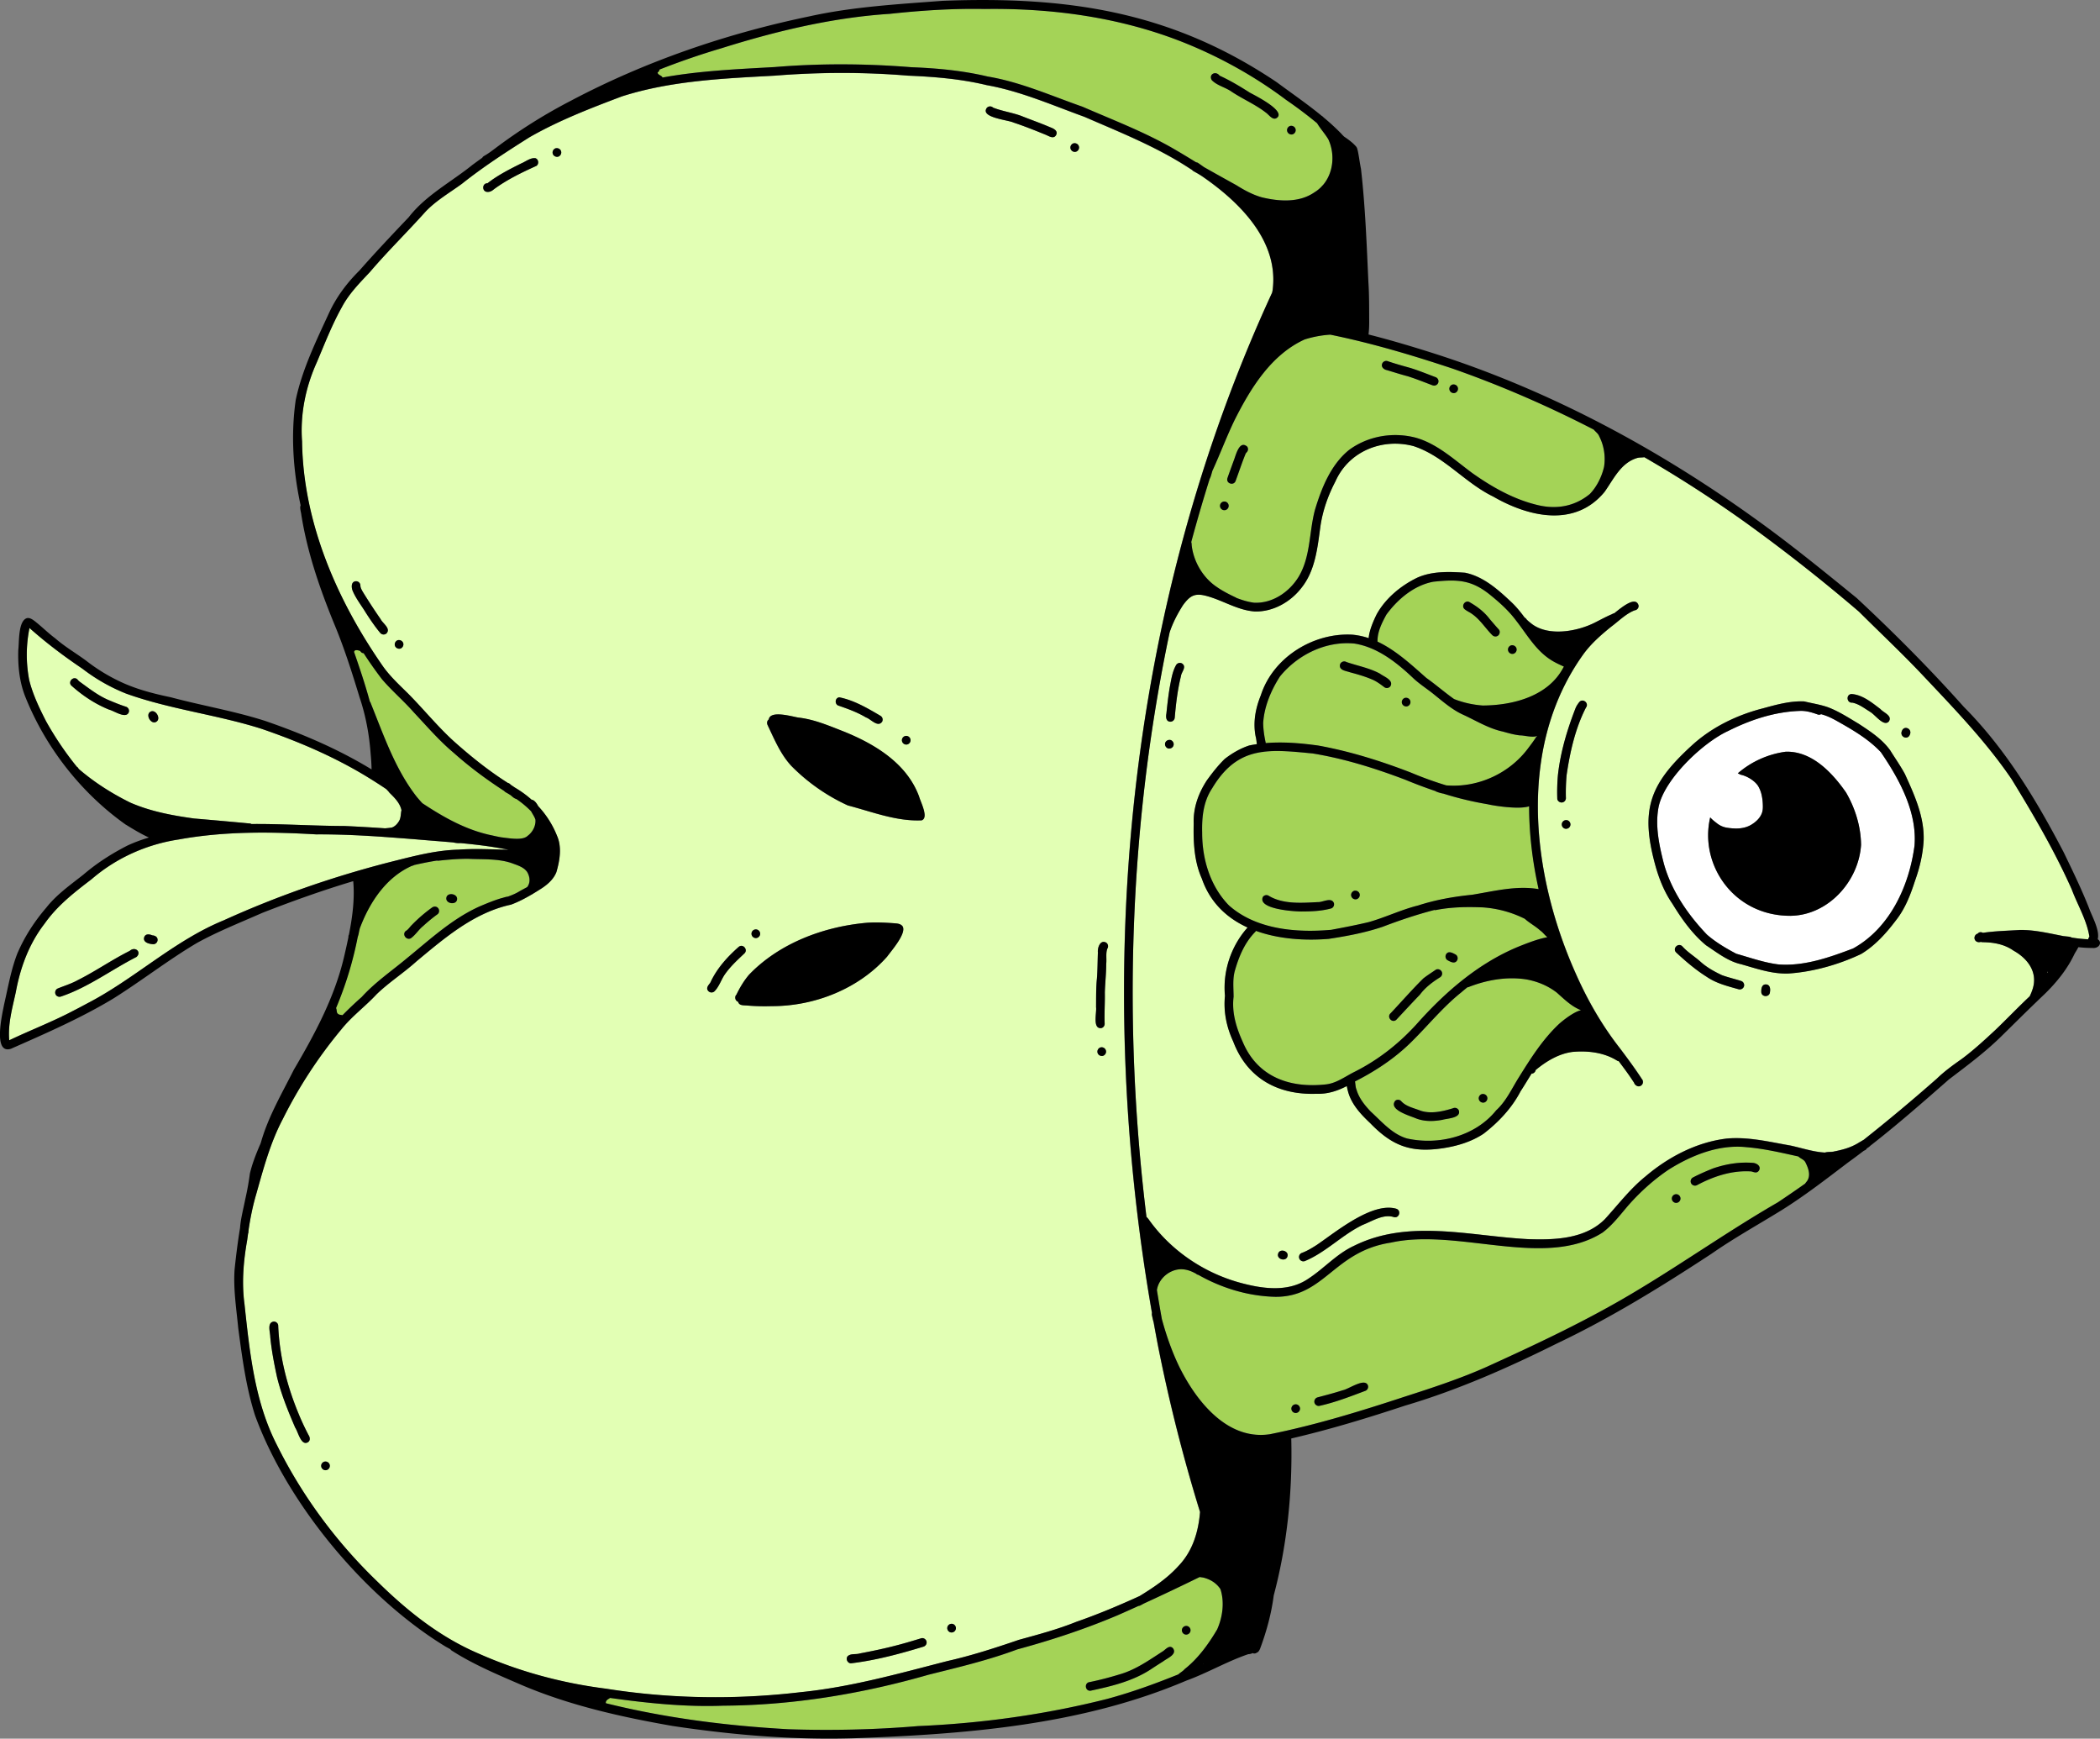 <svg xmlns="http://www.w3.org/2000/svg" width="273" height="226" fill="none"><rect width="100%" height="100%" fill="#808080" stroke="none"/><g clip-path="url(#a)"><path fill="#E2FFB4" d="M227.765 101.373s-.005 0-.01-.004c.014.009.024.018.038.023-.01-.005-.019-.014-.028-.019Z"/><path fill="#E2FFB4" d="M224.441 147.993c-3.905.47-7.567 2.392-10.54 4.924-1.996 1.616-3.545 3.661-5.266 5.543-2.595 2.613-6.581 2.722-10.036 2.6-7.518-.393-15.491-2.659-22.599.88-2.239 1.033-3.878 2.943-5.928 4.27-2.662 1.828-6.099 1.291-9.027.474-4.626-1.305-8.815-4.157-11.622-8.053-.108-.148-.234-.329-.387-.451-3.099-25.253-2.221-51.097 3.009-75.98.405-1.25 1.036-2.442 1.743-3.552.883-1.196 1.5-1.589 2.964-1.214 2.18.56 4.086 1.877 6.356 2.04 2.374.067 4.658-1.223 6.086-3.083 1.797-2.248 2.076-5.222 2.455-7.98.297-2.044.995-4.021 1.955-5.85 1.743-3.926 6.085-5.655 10.139-4.585 3.978 1.295 6.671 4.766 10.379 6.567 4.599 2.658 10.644 4.058 14.477-.627 1.18-1.67 2.104-3.751 4.212-4.387.302-.1.639-.046.946-.109a162.082 162.082 0 0 1 13.401 8.662 225.7 225.7 0 0 1 14.509 11.423c2.743 2.736 5.576 5.39 8.238 8.21 4.086 4.329 8.253 8.63 11.595 13.55 2.847 4.64 5.599 9.338 7.815 14.317.766 2.049 1.973 4.012 2.307 6.188a.526.526 0 0 0-.158.316 17.165 17.165 0 0 1-2.14-.221 1.12 1.12 0 0 0-.423-.122l-.644-.068c-1.883-.361-3.744-.822-5.671-.799-1.609.104-3.217.131-4.807.37-.311-.153-.549-.068-.684.113-.298.059-.473.397-.401.682.076.311.378.469.684.41.05-.009.095-.013.144-.022.077.022.163.031.257.036 1.406.018 2.811.271 3.973 1.097 1.834 1.015 3.167 2.775 2.505 4.937 0 .009 0 .018-.009.023a7.295 7.295 0 0 1-.392.979c-1.514 1.418-2.946 2.921-4.442 4.356-1.423 1.322-2.86 2.654-4.423 3.809-1.117.781-2.216 1.585-3.203 2.532a236.205 236.205 0 0 1-9.518 7.958c-.189.103-.369.23-.531.307-1.054.681-2.14.974-3.338 1.209-.374.072-.802.014-1.167.131-1.455-.077-2.847-.546-4.428-.903-2.761-.478-5.549-1.178-8.369-.916l.004.009Zm-72.455-50.69c.307 0 .577-.209.595-.534.018-.293-.221-.595-.527-.595-.306 0-.577.207-.595.532-.018.294.221.596.532.596h-.005Zm1.712-11.037a.57.57 0 0 0-.784.15c-.527.893-.653 1.954-.851 2.956-.189 1.124-.315 2.257-.432 3.394-.081.424-.059 1.011.491 1.047a.567.567 0 0 0 .594-.532c.158-1.824.37-3.62.802-5.363.045-.555.779-1.196.18-1.652Zm15.216 77.335a.571.571 0 0 0 .735.316c2.743-1.142 4.842-3.421 7.509-4.699 1.256-.487 2.675-1.449 4.045-1.011.702.199 1.009-.875.301-1.088-3.139-.889-7.833 3.015-10.319 4.708-.622.397-1.257.785-1.951 1.043a.566.566 0 0 0-.315.731h-.005Zm-1.54-.289c.207-.727-1.023-1.07-1.216-.339-.208.723 1.018 1.07 1.216.339Zm46.117-23.001c-.905-1.39-1.887-2.721-2.883-4.044-2.302-2.934-4.189-6.206-5.698-9.609-3.802-8.454-5.946-18.46-4.55-27.754 0-.013 0-.027.005-.04.743-4.929 2.482-9.66 5.5-13.852.995-1.368 2.275-2.487 3.581-3.543 1.009-.745 1.923-1.697 3.072-2.144a.565.565 0 0 0 .509-.614c-.347-1.29-2.117.153-3.149.988a1.454 1.454 0 0 0-.333.14c-.734.312-1.437.695-2.149 1.056-2.351 1.206-6.13 1.87-8.31.154-.212-.176-.433-.339-.618-.537a.58.58 0 0 0-.252-.24c-.527-.713-1.081-1.403-1.73-2.012-1.72-1.62-3.635-3.336-6.013-3.819-2.059-.149-4.293-.221-6.216.641-2.131 1.034-4.126 2.681-5.284 4.77-.32.65-.96 2.023-1.032 3.093a9.35 9.35 0 0 0-2.112-.452c-5.086-.289-10.329 2.952-11.91 7.88-.698 1.698-1.036 3.548-.671 5.363.081.244.103.623.162.984-.329.05-.658.104-.987.171-1.157.375-2.238 1.007-3.198 1.752-.856.835-1.608 1.796-2.311 2.766-1.108 1.688-1.797 3.589-1.72 5.629-.059 2.405.058 4.924 1.054 7.149 1.081 3.137 3.274 5.15 5.95 6.369-2.144 2.392-3.248 5.673-2.941 8.873-.212 2.067.202 4.062 1.072 5.94 1.82 4.811 5.833 6.978 10.842 6.797 1.401.059 2.707-.365 3.924-1.002.099.519.225 1.034.445 1.517.577 1.304 1.582 2.347 2.609 3.313 2.887 2.988 5.351 3.872 9.468 3.245 1.842-.28 3.676-.826 5.243-1.869 1.937-1.485 3.69-3.344 4.82-5.52.46-.713.937-1.498 1.437-2.306.023 0 .045.004.072 0a.568.568 0 0 0 .46-.465c1.378-1.142 3.009-2.13 4.81-2.356 1.982-.176 4.081.077 5.784 1.142a.588.588 0 0 0 .203.063c.306.411.613.822.914 1.232.388.524.748 1.065 1.104 1.607.158.339.572.564.905.316a.568.568 0 0 0 .135-.785l-.013.013Zm-10.428-35.999c.324-.028.545-.339.505-.655-.023-.97.009-1.941.094-2.907.437-2.992 1.126-6.07 2.509-8.76.455-.574-.401-1.287-.869-.713-.185.23-.343.464-.46.735-1.099 2.821-1.982 5.746-2.311 8.765a23.648 23.648 0 0 0-.081 3.034c.009.306.325.532.618.505l-.005-.004Zm-.027 2.834c-.009.298.234.587.541.587a.573.573 0 0 0 .585-.542c.009-.298-.234-.587-.54-.587a.574.574 0 0 0-.586.542Zm27.059 21.8c.076-.415.004-.966-.518-.984-.527-.018-.622.528-.609.944-.022.735 1.091.776 1.127.04Zm-12.203-5.15c1.23 1.147 2.545 2.271 3.968 3.164 1.248.862 2.717 1.219 4.153 1.63a.573.573 0 0 0 .708-.37.572.572 0 0 0-.37-.705c-.829-.266-1.68-.455-2.5-.758-.959-.451-1.914-.984-2.711-1.683-.784-.714-1.712-1.26-2.419-2.05-.505-.532-1.32.231-.82.777l-.009-.005Zm26.554-31.644c-1.104-.835-2.329-1.86-3.761-1.945-.739.077-.613 1.196.13 1.12.856.18 1.545.726 2.275 1.173.64.32 1.793 2.013 2.464 1.268.505-.767-.703-1.147-1.104-1.625l-.004.01Zm2.797 2.866c-.329.758.752 1.246 1.041.47.324-.759-.748-1.25-1.041-.47Zm-5.32 28.999c1.829-1.092 3.284-2.717 4.554-4.4 1.185-1.499 1.883-3.304 2.464-5.109.613-1.707 1.032-3.48 1.131-5.299.09-3.051-1.198-5.881-2.437-8.594-.567-1.06-1.266-2.05-1.905-3.07-1.045-1.47-2.622-2.495-4.113-3.47-1.288-.767-2.554-1.598-3.964-2.135-1.009-.357-2.076-.51-3.117-.767-1.811-.082-3.608.42-5.338.898-3.419.867-6.725 2.478-9.324 4.883-5.469 5.01-6.667 8.346-4.667 15.586.491 1.755 1.176 3.457 2.216 4.955 1.203 1.968 2.572 3.9 4.356 5.376 1.442.952 2.897 2.112 4.608 2.473 2.005.574 4.023 1.287 6.144 1.192 3.217-.221 6.491-1.16 9.392-2.523v.004Z"/><path fill="#A4D357" d="M197.491 139.982c-.941 1.485-1.662 3.137-2.982 4.342-2.721 3.38-7.459 4.581-11.599 3.66-1.928-.573-3.275-2.193-4.716-3.502-.788-.822-1.527-1.743-1.847-2.857-.131-.28-.135-.691-.194-1.052 2.662-1.35 5.171-3.006 7.302-5.109 2.176-2.135 4.104-4.545 6.496-6.455.265-.23.54-.456.815-.677a.439.439 0 0 0 .149-.027c2.373-.939 4.986-1.39 7.509-.997 1.441.257 2.815.826 3.977 1.728.968.858 1.914 1.801 3.135 2.275-1.004.23-2.473 1.436-2.896 1.824-2.095 1.986-3.631 4.409-5.149 6.847Zm-7.851 4.346a.563.563 0 0 0-.744-.28c-1.351.425-2.878.763-4.22.325-.838-.343-1.874-.532-2.5-1.218-.185-.244-.559-.271-.793-.082-.941 1.178 1.928 1.964 2.676 2.289 1.103.438 2.297.41 3.446.194.639-.19 2.473-.217 2.13-1.228h.005Zm3.135-2.13c-.306 0-.554.289-.541.587.014.316.28.541.586.541.306 0 .554-.289.54-.587a.572.572 0 0 0-.585-.541Z"/><path fill="#E2FFB4" d="M156.432 216.291c-.022.01-.049.023-.072.032l.041-.041c.009 0 .022 0 .031.009Z"/><path fill="#A4D357" d="M79.306 220.706c4.879.681 9.798 1.196 14.73 1.006 9.014-.05 18.018-1.539 26.662-4.021 3.888-.971 7.784-1.892 11.545-3.295 4.424-1.192 8.78-2.636 13.005-4.419.919-.402 1.838-.812 2.748-1.228a.832.832 0 0 0 .216-.054c.166-.086.329-.176.495-.266a303.458 303.458 0 0 0 7.244-3.439c.238.04.495.058.689.131.82.243 1.54.722 2.013 1.444.55 1.683.289 3.629-.423 5.231-1.135 1.923-2.496 3.8-4.234 5.168-.19.248-.568.442-.816.681-3.031 1.228-6.103 2.338-9.261 3.192-8.045 2.035-16.297 3.177-24.581 3.529-5.595.474-11.243.587-16.833.411-7.987-.443-15.973-1.454-23.74-3.381 0-.031-.008-.058-.013-.09.023-.321.316-.442.559-.605l-.005.005Zm74.888-8.233a.572.572 0 0 0 .576-.551c.005-.302-.243-.577-.549-.577a.573.573 0 0 0-.577.55c-.004.303.243.578.55.578Zm-12.419 7.294c2.703-.578 5.473-1.237 7.815-2.771.572-.38 1.077-.7 1.644-1.061.509-.397 1.834-.894 1.244-1.693-.46-.465-.924.131-1.271.375-1.82 1.169-3.572 2.433-5.666 3.028a41.31 41.31 0 0 1-3.897 1.002c-.725.091-.599 1.201.131 1.12ZM153.347 177.746c-.982-2.017-1.726-4.143-2.307-6.287-.225-1.25-.441-2.505-.644-3.76.216-1.489 1.631-2.694 3.131-2.717.721 0 1.351.239 1.959.582a.514.514 0 0 0 .298.149c3.058 1.733 6.495 2.776 10.022 2.853 6.406.04 7.568-5.908 15.009-7.046 8.725-1.936 20 3.467 27.514-1.304 1.347-1.002 2.347-2.379 3.441-3.638 1.536-1.724 3.266-3.277 5.185-4.563 2.977-1.86 6.495-3.273 10.049-2.902 2.298.185 4.536.713 6.78 1.209.261.271.738.397.919.763.364.727.725 1.656.229 2.415-.081.113-.184.23-.265.352a152.073 152.073 0 0 1-3.559 2.442c-6.149 3.547-11.973 7.65-18.041 11.301-6.355 3.859-13.09 7.019-19.846 10.097-3.442 1.526-7.027 2.704-10.609 3.855-5.761 1.895-11.545 3.674-17.491 4.874h-.018c-5.531.844-9.549-4.256-11.752-8.679l-.004.004Zm66.509-23.912c.153.275.5.356.766.216 2.175-1.16 4.576-1.945 7.058-1.778.365.104.739.289.996-.135.306-.556-.329-.953-.82-.98-1.753-.131-3.473.149-5.131.713-.901.361-1.797.745-2.658 1.196a.568.568 0 0 0-.211.768Zm-1.96 2.523a.57.57 0 0 0 .572-.555.567.567 0 0 0-.554-.574.57.57 0 0 0-.572.556.568.568 0 0 0 .554.573Zm-47.013 25.961a.57.57 0 0 0 .684.411c2.023-.451 3.942-1.196 5.87-1.923a.573.573 0 0 0 .41-.686c-.356-1.128-2.518.456-3.284.587-1.077.352-2.171.632-3.266.925a.57.57 0 0 0-.41.686h-.004Zm-2.451 1.35a.57.57 0 0 0 .572-.555.566.566 0 0 0-.554-.573.57.57 0 0 0-.572.555.567.567 0 0 0 .554.573ZM184.369 132.895c-2.401 2.704-5.225 4.925-8.45 6.513-1.131.592-2.207 1.382-3.5 1.54-4.676.528-8.91-.921-10.847-5.502-.842-1.864-1.45-3.814-1.198-5.881-.005-1.142-.149-2.307.171-3.408.522-1.833 1.266-3.611 2.608-4.992.054-.054.099-.113.135-.167 2.946 1.065 6.338 1.286 9.442 1.038 2.365-.357 4.747-.803 7.018-1.571 2.216-.844 4.459-1.597 6.738-2.189.041.009.081.023.127.023 2.063-.415 4.09-.433 6.166-.357a14.6 14.6 0 0 1 5.446 1.481c.635.573 1.401.966 2.027 1.539.334.225.55.568.87.812l.031.045c-1.311.217-3.176 1.002-3.64 1.178-5.157 2.104-9.455 5.778-13.139 9.889l-.005.009Zm3.032-6.643c-.153-.253-.523-.357-.775-.185-.531.37-1.081.708-1.59 1.11-1.464 1.444-2.824 3.015-4.239 4.513-.558.474.14 1.341.712.876 1.022-1.092 2.036-2.194 3.077-3.272.707-.953 1.639-1.648 2.635-2.271.252-.176.351-.505.184-.776l-.004.005Zm1.802-2.194c-.383-.212-.937-.505-1.221 0-.14.262-.05.627.23.767.378.212.932.506 1.216-.004.139-.257.049-.632-.225-.763ZM171.82 24.233a4.53 4.53 0 0 1-.924.75c-2 1.398-4.608 1.204-6.869.663-1.18-.334-2.252-.916-3.284-1.567a296.184 296.184 0 0 1-4.234-2.364c-.234-.168-.468-.33-.703-.497a.532.532 0 0 0-.306-.122c-.95-.587-1.905-1.169-2.878-1.729-3.784-2.198-7.892-3.75-11.892-5.497-4.072-1.422-8.05-3.21-12.329-3.927-3.275-.776-6.572-1.083-9.919-1.21-5.919-.478-11.842-.514-17.761-.022-4.852.275-9.798.488-14.59 1.363-.018-.027-.032-.059-.054-.086-.172-.22-.55-.248-.595-.568a.534.534 0 0 0 .257-.384 98.735 98.735 0 0 1 8.013-2.758c7.113-2.23 14.478-3.999 21.91-4.482 4.104-.442 8.212-.708 12.342-.632 8.856-.126 17.73 1.093 25.982 4.397 4.69 1.886 9.176 4.382 13.217 7.424a54.675 54.675 0 0 1 4.018 3.029c.437.736 1.027 1.367 1.468 2.103.892 1.941.653 4.378-.725 5.958a.568.568 0 0 0-.144.154v.004Zm-9.352-12.191c-1.265-.808-2.554-1.58-3.918-2.203-.527-.7-1.478-.144-1.009.592.711.717 1.783.92 2.599 1.512 1.477.975 3.054 1.63 4.441 2.712.428.312.937 1.133 1.496.596.914-.925-2.946-2.848-3.613-3.209h.004Zm5.388 4.315c-.306 0-.554.289-.541.587.014.316.28.541.586.541.306 0 .554-.289.54-.587a.572.572 0 0 0-.585-.541Z"/><path fill="#E2FFB4" d="M109.063 91.741s-.041-.013-.064-.022c.055.018.109.036.177.036a.45.45 0 0 1-.113-.014Z"/><path fill="#A4D357" d="M46.838 84.62a.492.492 0 0 0 .437.283 57.05 57.05 0 0 0 2.37 3.367c1.31 1.53 2.85 2.84 4.175 4.352 1.694 1.796 3.297 3.678 5.198 5.262 2.032 1.82 4.23 3.44 6.513 4.92a.961.961 0 0 0 .293.221c.185.104.365.217.55.33.243.194.464.428.757.496a12.696 12.696 0 0 1 1.919 1.607c.184.361.428.686.554 1.07.08.799-.356 1.634-.996 2.103-.635.627-2.18.361-3.486.199-.36-.068-.717-.145-1.082-.226-3.387-.682-6.31-2.338-9.135-4.202-.252-.267-.486-.551-.73-.831-2.797-3.57-4.297-7.998-5.963-12.132a.568.568 0 0 0-.13-.248c-.591-2.176-1.316-4.324-2.055-6.46.072-.37.55-.216.81-.12v.008ZM206.676 64.209c-1.829 1.507-4.167 2.085-6.834 1.426-3.067-.735-5.878-2.324-8.437-4.139-2.31-1.701-4.554-3.818-7.369-4.608-2.964-.776-6.225-.216-8.685 1.616-2.347 1.91-3.545 4.915-4.401 7.745-.779 2.893-.545 6.134-2.153 8.76-1.221 1.969-3.401 3.445-5.766 3.332-.801-.104-1.563-.343-2.31-.628-.014-.013-.023-.027-.036-.036-.852-.401-1.748-.853-2.505-1.385-1.806-1.2-3.036-3.318-3.266-5.453a1.107 1.107 0 0 0-.054-.383 209.825 209.825 0 0 1 2.397-8.215c.22-.388.279-.97.455-1.268.946-2.09 1.77-4.27 2.761-6.328 2.085-4.162 4.77-8.54 9.131-10.526a13.72 13.72 0 0 1 3.333-.622c5.432 1.11 10.703 2.68 15.959 4.432 6.28 2.202 12.379 4.86 18.284 7.903.234.284.608.55.712.867a6.492 6.492 0 0 1 .63 3.994c-.297 1.273-.936 2.573-1.846 3.516Zm-48.054 1.544a.57.57 0 0 0 .563.564.57.57 0 0 0 .563-.564.57.57 0 0 0-.563-.564.57.57 0 0 0-.563.564Zm3.509-7.71c-1.041-.884-1.478 1.197-1.757 1.87-.27.748-.55 1.498-.811 2.256-.189.704.869 1.011 1.086.298.432-1.17.815-2.352 1.288-3.503a.729.729 0 0 1 .094-.135c.23-.194.293-.542.1-.79v.005Zm24.513-9.008c-1.113-.416-2.216-.871-3.351-1.219-.964-.27-1.978-.55-2.883-.862-.284-.117-.622.05-.725.33-.167.433.229.758.612.83.901.266 1.793.555 2.703.794 1.099.348 2.171.777 3.248 1.187a.568.568 0 0 0 .725-.33.569.569 0 0 0-.329-.726v-.004Zm2.311.939c-.306 0-.554.288-.541.586.014.316.28.542.586.542.306 0 .554-.289.54-.587a.572.572 0 0 0-.585-.541Z"/><path fill="#E2FFB4" d="M50.63 103.043c.654.637 1.37 1.345 1.564 2.271-.113.478-.059 1.011-.334 1.435-.211.352-.522.686-.919.821-.306.054-.608.077-.887.1a227.099 227.099 0 0 0-5.288-.303c-4.05-.009-8.059-.293-12.081-.257a.578.578 0 0 0-.307-.077 770.515 770.515 0 0 0-7.153-.641c-2.824-.392-5.667-.92-8.293-2.067-2.4-1.187-4.684-2.636-6.711-4.387a.539.539 0 0 0-.235-.27c-1.504-1.847-2.828-3.837-4-5.918-.873-1.715-1.707-3.457-2.184-5.33a17.388 17.388 0 0 1 .031-6.789c2.18 1.941 4.469 3.665 6.883 5.29a23.482 23.482 0 0 0 5.694 3.24c5.707 2.05 11.833 2.74 17.603 4.577 4.712 1.616 9.316 3.575 13.581 6.157a65.227 65.227 0 0 1 2.613 1.67c.144.158.297.298.419.474l.005.004ZM16.396 91.868c-.793-.253-1.563-.573-2.324-.894-1.36-.591-2.513-1.507-3.707-2.365a1.693 1.693 0 0 1-.297-.298c-.51-.483-1.266.29-.807.781 1.442 1.3 3.126 2.42 4.924 3.146.653.153 2.193 1.25 2.558.347.1-.284-.054-.627-.347-.717Zm3.135.659c-.657.415.131 1.715.798 1.282.657-.416-.126-1.715-.798-1.282Z"/><path fill="#A4D357" d="M189.036 90.87c-1.23-.87-2.374-1.873-3.608-2.748-1.946-1.711-3.968-3.598-6.329-4.708l-.013-.045c-.027-1.241.572-2.406 1.148-3.466 1.469-2.014 3.608-3.819 6.108-4.284 3.185-.334 5.014-.275 7.568 1.86 1.135.925 2.212 1.909 3.099 3.073 1.428 1.81 2.59 3.932 4.577 5.204.545.362 1.144.619 1.729.899-.022.036-.049.076-.063.117-1.964 3.742-6.554 4.92-10.486 4.938a12.692 12.692 0 0 1-3.721-.84h-.009Zm7.586-5.872c.306 0 .554-.289.54-.587a.572.572 0 0 0-.585-.541c-.307 0-.554.289-.541.587a.573.573 0 0 0 .586.541Zm-1.861-2.392c.226-.185.289-.569.081-.794-.405-.443-.792-.903-1.184-1.359-.685-.903-1.577-1.589-2.55-2.148-.599-.425-1.252.47-.662.911.257.195.536.339.748.46 1.162.736 1.842 1.888 2.779 2.844.212.23.545.285.793.082l-.005.004Z"/><path fill="#E2FFB4" d="M266.189 126.477a.773.773 0 0 1-.023-.095l-.027-.121.091.144c-.014.027-.027.054-.041.077v-.005Z"/><path fill="#A4D357" d="M191.365 116.317c-2.361.235-4.743.655-6.991 1.386-2.203.546-4.257 1.553-6.437 2.167-1.613.383-3.248.699-4.878 1.002-4.532.392-9.744-.028-13.284-3.169-2.446-2.496-3.496-6.034-3.487-9.465-.049-2.022.153-4.044 1.302-5.768 1.892-3.16 4-4.37 6.523-4.721h.036a.41.41 0 0 0 .13-.023c1.874-.234 3.978-.013 6.392.222 4.131.677 8.135 1.936 12.045 3.421a62.21 62.21 0 0 0 3.915 1.471c.022.018.04.041.063.05.315.135.639.221.968.28a41.69 41.69 0 0 0 5.716 1.372c.753.185 4.072.722 5.419.271 0 3.588.442 7.217 1.234 10.769-2.887-.506-5.842.28-8.662.735h-.004Zm-17.96 1.066c-.319-.813-1.482-.073-2.099-.122h-.009c-2.094.104-4.477.298-6.333-.804a.566.566 0 0 0-.788.127c-.73 1.584 4 1.891 4.973 1.895 1.306 0 2.617-.049 3.882-.392.298-.077.46-.42.374-.704Zm2.78-1.612c-.307 0-.554.289-.541.587a.574.574 0 0 0 .586.542c.306 0 .554-.289.54-.587a.573.573 0 0 0-.585-.542Z"/><path fill="#A4D357" d="M186 89.94c1.396 1.088 2.712 2.325 4.351 3.038 1.663.776 3.244 1.751 5.059 2.135.689.199 1.504.42 2.203.487.518-.018 1.68.334 2.225.064 0 .009 0 .018-.005.027a.75.75 0 0 0-.175.198c-.284.434-.586.849-.901 1.26-2.437 3.358-6.55 5.267-10.662 4.955-.027 0-.059 0-.09-.009a47.53 47.53 0 0 1-4.568-1.652c-3.914-1.512-7.923-2.775-12.059-3.52-2.247-.311-4.554-.515-6.824-.32-.185-.858-.32-1.725-.338-2.6.126-2.149 1.032-4.275 2.18-6.057 2.293-2.821 5.937-4.618 9.595-4.288 3.095.451 5.662 2.532 7.86 4.626.681.61 1.433 1.12 2.154 1.665l-.005-.008Zm-6.608-2.378c-1.356-.74-2.932-1.02-4.369-1.517-.32-.198-.753.01-.829.366-.122.713.77.785 1.252.957 1.086.293 2.05.564 3.063 1.006.527.249.996.596 1.455.948a.567.567 0 0 0 .788-.126c.464-.8-.865-1.25-1.36-1.634Zm3.383 3.132c-.306 0-.554.29-.541.587.014.316.28.542.586.542.306 0 .554-.29.54-.587a.572.572 0 0 0-.585-.542Z"/><path fill="#fff" d="M231.198 125.358c-1.887-.235-3.707-.885-5.486-1.39-1.334-.704-2.672-1.49-3.816-2.492-2.491-2.613-4.612-5.696-5.59-9.203-.612-2.387-1.162-4.933-.689-7.384.743-3.624 5.761-8.377 9.05-9.88 2.896-1.458 6.049-2.491 9.292-2.604.82-.04 1.586.19 2.347.465.149.05.307.031.437-.04.788.211 1.424.532 2.104.91 2.018 1.138 4.072 2.33 5.666 4.032 2.388 3.493 4.708 7.727 4.379 12.082-.676 5.263-3.203 10.778-7.996 13.428-3.09 1.173-6.36 2.329-9.702 2.071l.004.005Zm1.644-6.319c4.852-.104 8.78-4.482 9.095-9.207-.018-2.37-.761-4.78-1.955-6.825-1.811-2.604-4.464-5.398-7.838-5.294a12.035 12.035 0 0 0-6.23 2.807l.05.023c.104.045.207.099.306.153.131.027.261.059.388.104a4.325 4.325 0 0 1 1.099.569s-.009-.005-.009-.009l.018.013c.324.239.63.51.829.862.207.37.351.75.432 1.165.072.356.122.713.135 1.074.014.357.023.731-.072 1.079-.207.722-.806 1.277-1.428 1.652-.576.347-1.266.487-1.937.487-.103 0-.203 0-.302-.009a7.704 7.704 0 0 1-1.031-.113 2.712 2.712 0 0 1-1.122-.501c.018.014.036.027.05.041l-.054-.041c-.009-.009-.018-.013-.027-.022l-.325-.258.014.014a6.002 6.002 0 0 1-.604-.555c-1.437 6.116 3.027 12.791 10.392 12.796h.122l.004-.005Z"/><path fill="#E2FFB4" d="M5.793 120.059c1.648-2.342 3.847-4.048 6.094-5.764 3.203-2.771 7.172-4.545 11.334-5.172 5.923-1.079 11.892-1.011 17.865-.664 2.982-.018 5.9.131 8.828.33.036 0 .072.009.109.009 1.306.09 2.612.19 3.932.298 1.649.149 3.302.266 4.955.411.315.072.635.112.955.085 2.094.199 4.18.452 6.243.871-2.207-.049-4.315-.176-6.504-.018-3.014.073-5.95.876-8.865 1.603-7.42 1.895-14.69 4.418-21.667 7.587-6.495 2.654-11.63 7.664-17.833 10.846l.027-.014a.03.03 0 0 0 .018-.009c-.798.434-1.581.835-2.388 1.251-2.518 1.277-5.157 2.301-7.702 3.516-.19-2.14.41-4.212.856-6.274.585-3.209 1.73-6.292 3.743-8.892Zm14.162 2.672a.568.568 0 0 0 .532-.596c-.014-.37-.352-.541-.68-.555-.374-.162-.892-.239-1.06.239-.21.696.695.894 1.208.912Zm-12.73 6.513c.13.289.473.393.748.271 3.509-1.187 6.504-3.457 9.766-5.127.712-.623-.149-1.431-.879-.79-2.315 1.151-4.432 2.645-6.738 3.796-.83.464-1.748.74-2.626 1.096-.28.122-.397.479-.27.75v.004Z"/><path fill="#E2FFB4" d="M48.91 129.285c1.626-1.58 3.554-2.799 5.23-4.32 3.653-3.033 7.41-6.269 12.153-7.339a.632.632 0 0 0 .175-.045c.91-.343 1.77-.79 2.608-1.282a.591.591 0 0 0 .163-.094c.27-.163.54-.33.806-.497.928-.56 1.86-1.286 2.27-2.324.442-1.494.739-3.246.09-4.722a12.208 12.208 0 0 0-2.446-3.859c-.202-.37-.5-.803-.865-.844a13.461 13.461 0 0 0-2.193-1.588 12.18 12.18 0 0 0-.523-.352.639.639 0 0 0-.374-.24 33.036 33.036 0 0 1-.707-.46c-2.076-1.372-4.018-2.93-5.883-4.572-2.315-2.009-4.23-4.423-6.387-6.594-1.117-1.106-2.284-2.18-3.207-3.462-5.996-8.59-10.424-18.713-10.563-29.315-.257-3.543.464-7.055 1.919-10.273 1.018-2.41 1.973-4.884 3.247-7.154.92-1.747 2.302-3.141 3.64-4.563 2.315-2.717 4.87-5.209 7.248-7.867 1.374-1.444 3.117-2.446 4.716-3.611 2.788-2.216 5.77-4.148 8.78-6.048 3.837-2.198 7.9-3.76 12.013-5.317 6.419-2.054 13.261-2.338 19.892-2.7 5.761-.46 11.567-.482 17.324 0 3.428.14 6.91.43 10.23 1.233 4.396.785 8.513 2.604 12.693 4.116 4.631 2.013 9.343 3.882 13.595 6.649l.405.257c.045.05.095.104.167.149l.581.325c.144.09.284.176.428.262 4.96 3.376 10.176 8.494 9.288 14.948l-.054.262c-18.946 41.028-23.387 88.248-15.621 132.629a.795.795 0 0 0 .022.42c.059.276.126.551.198.822.185 1.024.374 2.049.572 3.073a214.252 214.252 0 0 0 5.455 21.557c-.211 2.586-.955 5.087-2.815 7.027-1.437 1.589-3.243 2.799-5.031 3.896-2.708 1.232-5.446 2.383-8.257 3.362-2.415.975-4.933 1.643-7.433 2.329-3.072 1.047-6.148 2.049-9.306 2.762-6.306 1.616-12.536 3.381-19.013 4.04-8.437.993-16.978.88-25.365-.447-5.717-.722-11.289-2.221-16.559-4.559-5.045-2.152-9.266-5.529-13.14-9.333-5.333-5.123-9.815-11.171-13.094-17.788-2.896-5.642-3.532-12.065-4.207-18.289-.379-2.798-.14-5.597.351-8.363.036-.289.077-.569.117-.849.005-.018.023-.036.027-.054.014-.158.032-.312.045-.47.23-1.543.532-3.033.978-4.554.95-3.367 1.833-6.725 3.477-9.816a60.18 60.18 0 0 1 7.626-11.659c1.338-1.665 3.059-2.925 4.51-4.482l.004-.013Zm.572-48.805a78.374 78.374 0 0 1-2.356-3.61c-.13-.249-.284-.497-.275-.786a.566.566 0 0 0-.59-.532c-.635.045-.594.798-.414 1.245.432 1.025 1.135 1.896 1.707 2.844.581.907 1.194 1.805 1.883 2.636a.572.572 0 0 0 .793.072c.63-.646-.482-1.305-.748-1.864v-.005Zm2.37 2.717c-.307 0-.546.298-.532.596.018.316.283.533.594.533s.545-.298.532-.596c-.018-.316-.284-.533-.595-.533ZM69.59 20.56c-.64-.072-1.243.438-1.824.677-1.496.74-3.09 1.553-4.388 2.577-.766 0-.738 1.16.023 1.129.31.013.58-.15.806-.348 1.671-1.228 3.563-2.148 5.446-3.001.446-.195.392-.903-.068-1.039l.005.005Zm73.658 116.697c.306 0 .549-.294.54-.587a.573.573 0 0 0-.585-.542c-.307 0-.55.294-.541.587a.574.574 0 0 0 .586.542Zm-.108-3.62c.324-.059.495-.361.455-.673-.041-1.354.054-2.627.027-3.972.036-1.232.184-2.473.18-3.705.076-.65-.081-1.381.144-1.982a.565.565 0 0 0-.149-.781c-.775-.428-1.144.677-1.076 1.282-.041 1.133-.041 2.253-.126 3.376-.131 1.251-.1 2.505-.113 3.756.085.708-.482 2.798.653 2.699h.005Zm-44.892-12.832a.57.57 0 0 0-.554.573.57.57 0 0 0 .572.555.57.57 0 0 0 .554-.573.57.57 0 0 0-.572-.555Zm16.207-27.763c-1.676-.988-3.424-2.017-5.347-2.4-.572.08-.604.839-.171 1.055h-.009.009c.022.01.04.014.063.023h-.009a.414.414 0 0 0 .072.022c1.207.416 2.414.853 3.518 1.517.631.208 1.532 1.35 2.095.555a.57.57 0 0 0-.221-.767v-.005Zm3.342 2.61a.57.57 0 0 0-.554.572.57.57 0 0 0 .572.555c.307 0 .559-.27.554-.573a.569.569 0 0 0-.572-.555Zm1.685 7.929c-1.572-4.32-5.712-6.833-9.766-8.476-1.937-.754-3.865-1.598-5.95-1.828-.852-.14-3.653-.984-3.838.244-.243.185-.28.51-.13.767 0 0 0-.005-.01-.009.883 1.85 1.662 3.755 3.072 5.28a24.852 24.852 0 0 0 7.352 5.142c3.153.817 6.292 2.08 9.594 1.936.924-.339-.153-2.379-.338-3.047l.014-.009Zm20.252-83.843c.306 0 .554-.288.541-.586a.574.574 0 0 0-.586-.542c-.306 0-.554.289-.54.587a.572.572 0 0 0 .585.541Zm-7.959-3.804c1.419.474 2.833 1.038 4.216 1.602.414.185 1 .564 1.302.009.284-.569-.361-.853-.789-1.011-1.229-.533-2.504-.97-3.747-1.472-1.194-.437-2.496-.618-3.667-1.078-.216-.217-.59-.194-.797.027-.942 1.282 2.752 1.562 3.482 1.927v-.004Zm-8.086 196.26a.573.573 0 0 0 .577-.55c.004-.303-.244-.578-.55-.578a.572.572 0 0 0-.576.55c-.005.303.243.578.549.578Zm-12.991 3.999c3.185-.388 6.279-1.223 9.338-2.153a.574.574 0 0 0 .405-.686c-.072-.289-.392-.496-.684-.406-1.027.311-2.059.627-3.095.894-1.622.433-3.275.771-4.905 1.083-.505.162-1.162-.027-1.563.356-.316.361.031.998.504.912Zm-14.743-85.978c.121.524.739.443 1.153.483 1.063.095 2.13.113 3.198.082 5.568.013 11.298-2.235 15.014-6.432.572-.79 2.567-3.051 2.009-3.949-.298-.393-.847-.366-1.289-.407-1.108-.076-2.216-.126-3.324-.049-5.612.487-11.396 2.645-15.342 6.752-.667.781-1.194 1.674-1.644 2.595-.284.28-.154.808.225.925Zm-3.897-1.421a.568.568 0 0 0 .793.081c.604-.578.906-1.535 1.347-2.185.73-1.056 1.626-1.873 2.54-2.739.56-.474-.135-1.341-.707-.88-1.5 1.322-2.85 2.812-3.689 4.648-.225.321-.612.678-.284 1.075ZM72.96 19.778c-.018-.32-.288-.532-.594-.532s-.545.302-.532.595c.018.32.289.533.595.533s.545-.302.531-.596ZM40.1 186.511a31.83 31.83 0 0 1-1.27-2.721c-1.518-3.643-2.496-7.515-2.662-11.465.013-.307-.284-.559-.577-.55-.923.135-.45 1.385-.455 2.017.171 1.743.5 3.471.874 5.182.55 2.27 1.441 4.446 2.365 6.585.387.555.752 2.397 1.64 1.914.36-.221.292-.659.085-.962Zm2.203 3.458a.567.567 0 0 0-.55.577c.01.312.27.551.577.551a.567.567 0 0 0 .55-.578.573.573 0 0 0-.577-.55Z"/><path fill="#A4D357" d="M46.842 120.465c1.261-3.277 3.401-6.459 6.694-7.912a.723.723 0 0 0 .284-.104 43.49 43.49 0 0 1 2.977-.582c.04.009.077.023.122.023 1.315-.14 2.644-.262 3.973-.249 1.856.091 3.878-.049 5.64.569.707.266 1.54.497 1.986 1.147.365.622.446 1.385 0 1.958-.324.176-.644.343-.942.51-.54.334-1.013.524-1.558.727-.302.027-.644.167-.906.221-.954.285-1.878.668-2.792 1.061-3.54 1.584-6.437 4.288-9.42 6.716-1.986 1.661-4.139 3.119-5.891 5.051a49.169 49.169 0 0 0-2.496 2.365c-.274-.045-.58-.045-.711-.33-.063-.198-.036-.411-.135-.6a46.987 46.987 0 0 0 2.815-9.244c.167-.415.171-.916.351-1.322l.01-.005Zm12.577-3.561c.09-.758-1.311-.966-1.396-.18-.09.758 1.31.966 1.396.18Zm-6.018 5.064c.608-.419 1.022-1.128 1.599-1.588.599-.547 1.216-1.066 1.878-1.54.248-.176.266-.564.086-.794-.203-.248-.545-.262-.793-.081a20.054 20.054 0 0 0-2.617 2.257c-.27.257-.46.604-.788.785-.527.429.05 1.246.64.961H53.4Z"/><path fill="#000" d="M226.392 125.344c-1.712-.361-3.167-1.525-4.608-2.473-1.784-1.48-3.153-3.408-4.356-5.376-1.036-1.498-1.725-3.2-2.216-4.955-2-7.24-.798-10.575 4.666-15.586 2.6-2.405 5.906-4.016 9.325-4.883 1.73-.474 3.527-.975 5.338-.898 1.036.252 2.108.406 3.117.767 1.405.537 2.671 1.363 3.964 2.135 1.491.975 3.063 2 4.112 3.47.635 1.025 1.334 2.014 1.906 3.07 1.238 2.717 2.531 5.547 2.437 8.594-.095 1.814-.514 3.592-1.131 5.299-.581 1.805-1.279 3.61-2.464 5.109-1.27 1.683-2.725 3.308-4.554 4.4-2.901 1.364-6.176 2.302-9.392 2.524-2.122.09-4.14-.623-6.144-1.192v-.005Zm22.5-15.485c.329-4.351-1.991-8.59-4.378-12.083-1.595-1.702-3.654-2.898-5.667-4.03-.676-.384-1.315-.7-2.104-.912a.544.544 0 0 1-.437.04c-.761-.275-1.527-.505-2.346-.465-3.244.113-6.397 1.147-9.293 2.605-3.289 1.503-8.307 6.255-9.05 9.88-.473 2.451.077 4.996.689 7.384.978 3.502 3.099 6.59 5.59 9.203 1.145.997 2.478 1.783 3.816 2.491 1.779.501 3.599 1.156 5.486 1.391 3.338.257 6.613-.903 9.703-2.072 4.793-2.645 7.32-8.165 7.995-13.428l-.004-.004Z"/><path fill="#000" d="M222.324 106.248c.185.203.388.383.604.555-.005 0-.009-.009-.014-.014l.325.258c.009.009.018.013.027.022l.054.041-.05-.041c.343.253.703.415 1.122.501a7.1 7.1 0 0 0 1.031.113c.1.009.203.009.302.009.671 0 1.361-.14 1.937-.487.626-.375 1.221-.93 1.428-1.652.099-.348.09-.722.072-1.079a6.558 6.558 0 0 0-.135-1.074 3.982 3.982 0 0 0-.432-1.165c-.203-.352-.509-.623-.829-.862.009.005.018.014.027.018-.014-.009-.023-.018-.036-.022l-.014-.009a4.23 4.23 0 0 0-1.085-.56 3.633 3.633 0 0 0-.388-.104 3.795 3.795 0 0 0-.306-.153l-.05-.023a11.967 11.967 0 0 1 6.23-2.807c3.374-.104 6.027 2.69 7.838 5.294 1.194 2.04 1.937 4.45 1.955 6.825-.315 4.725-4.243 9.103-9.095 9.207h-.121c-7.365 0-11.834-6.68-10.392-12.796l-.005.005Z"/><path fill="#000" d="M227.743 101.364s.009.005.009.01c0 0 .005 0 .009.004-.004 0-.014-.009-.018-.014ZM212.45 140.776a34.636 34.636 0 0 0-1.103-1.607c-.302-.411-.608-.821-.915-1.232a.583.583 0 0 1-.202-.063c-1.703-1.07-3.802-1.318-5.784-1.142-1.802.226-3.432 1.214-4.811 2.356a.57.57 0 0 1-.459.465h-.072c-.5.808-.973 1.598-1.437 2.306-1.126 2.176-2.883 4.035-4.82 5.52-1.568 1.038-3.401 1.585-5.243 1.869-4.122.627-6.581-.257-9.469-3.245-1.027-.966-2.027-2.009-2.608-3.313-.216-.483-.347-.998-.446-1.517-1.216.637-2.522 1.056-3.923 1.002-5.009.181-9.023-1.99-10.843-6.797-.869-1.878-1.283-3.873-1.072-5.94-.306-3.2.798-6.481 2.942-8.873-2.676-1.219-4.87-3.232-5.951-6.369-1-2.225-1.112-4.744-1.054-7.149-.076-2.036.613-3.941 1.721-5.629.703-.97 1.455-1.931 2.311-2.767.959-.744 2.04-1.376 3.198-1.75.329-.068.658-.123.986-.172-.058-.361-.085-.74-.162-.984-.365-1.82-.027-3.665.671-5.362 1.582-4.929 6.825-8.17 11.91-7.88a9.311 9.311 0 0 1 2.113.45c.068-1.065.712-2.437 1.031-3.091 1.154-2.09 3.154-3.742 5.284-4.77 1.924-.863 4.153-.79 6.216-.642 2.379.483 4.293 2.198 6.014 3.819.649.609 1.203 1.3 1.73 2.013.103.05.193.135.252.239.185.198.405.365.617.537 2.18 1.715 5.96 1.052 8.311-.154.712-.36 1.41-.744 2.149-1.056a1.13 1.13 0 0 1 .333-.14c1.036-.835 2.802-2.279 3.149-.988a.569.569 0 0 1-.509.614c-1.149.442-2.064 1.399-3.073 2.144-1.306 1.06-2.585 2.175-3.581 3.543-3.018 4.193-4.756 8.923-5.5 13.852 0 .013 0 .027-.004.04-1.392 9.298.748 19.3 4.549 27.754 1.509 3.399 3.397 6.675 5.699 9.609.995 1.323 1.982 2.654 2.883 4.044a.57.57 0 0 1-.136.786c-.333.248-.747.022-.905-.316l.013-.014Zm-36.463-57.132c-3.658-.33-7.302 1.467-9.595 4.288-1.149 1.783-2.05 3.909-2.18 6.057.013.876.148 1.747.338 2.6 2.27-.19 4.572.009 6.824.32 4.135.75 8.144 2.009 12.058 3.521a46.57 46.57 0 0 0 4.568 1.652c.032 0 .059.004.09.009 4.113.311 8.225-1.598 10.662-4.956.316-.41.622-.826.901-1.26a.832.832 0 0 1 .176-.198c0-.009 0-.018.004-.027-.545.27-1.707-.077-2.225-.063-.698-.068-1.513-.289-2.203-.488-1.815-.383-3.396-1.354-5.058-2.135-1.64-.708-2.955-1.95-4.351-3.037-.721-.546-1.473-1.056-2.154-1.666-2.198-2.094-4.77-4.174-7.86-4.626l.005.01Zm27.256 3.123c.018-.045.041-.08.063-.117-.585-.275-1.189-.537-1.729-.898-1.987-1.273-3.145-3.394-4.577-5.204-.887-1.165-1.964-2.148-3.099-3.074-2.554-2.135-4.383-2.193-7.568-1.86-2.5.465-4.639 2.27-6.108 4.284-.576 1.06-1.175 2.225-1.148 3.466.009.014.009.032.013.045 2.36 1.106 4.388 2.997 6.329 4.708 1.234.876 2.378 1.878 3.608 2.749 1.189.47 2.446.745 3.721.84 3.937-.019 8.522-1.197 10.486-4.939h.009Zm-4.455 18.036c-1.347.452-4.666-.085-5.419-.27a41.902 41.902 0 0 1-5.716-1.372 4.496 4.496 0 0 1-.968-.28c-.027-.014-.041-.036-.063-.05a61.291 61.291 0 0 1-3.915-1.471c-3.91-1.485-7.91-2.745-12.045-3.422-2.414-.234-4.518-.456-6.392-.22a.41.41 0 0 1-.13.022h-.036c-2.523.352-4.631 1.562-6.523 4.721-1.149 1.724-1.351 3.746-1.302 5.768-.009 3.43 1.041 6.965 3.487 9.465 3.545 3.141 8.752 3.561 13.284 3.168 1.63-.302 3.265-.618 4.878-1.002 2.18-.613 4.234-1.62 6.437-2.166 2.248-.731 4.626-1.151 6.991-1.386 2.82-.456 5.775-1.236 8.662-.735-.793-3.557-1.234-7.181-1.234-10.77h.004Zm2.325 16.976c-.32-.249-.536-.587-.87-.813-.626-.573-1.392-.966-2.027-1.539a14.387 14.387 0 0 0-5.446-1.48c-2.076-.081-4.103-.059-6.166.356-.045 0-.086-.013-.126-.022-2.28.591-4.523 1.345-6.739 2.189-2.27.767-4.653 1.214-7.018 1.571-3.104.252-6.496.027-9.442-1.039a1.052 1.052 0 0 1-.135.167c-1.342 1.382-2.085 3.16-2.608 4.992-.315 1.102-.176 2.262-.171 3.408-.252 2.067.351 4.013 1.198 5.881 1.933 4.581 6.167 6.03 10.847 5.502 1.293-.158 2.369-.948 3.5-1.539 3.225-1.589 6.049-3.809 8.45-6.513 3.685-4.107 7.982-7.786 13.14-9.889.459-.176 2.329-.961 3.64-1.178l-.032-.045.005-.009Zm1.283 7.257c-1.157-.902-2.536-1.471-3.977-1.728-2.523-.393-5.135.063-7.509.997a.557.557 0 0 1-.149.027c-.274.221-.549.447-.815.677-2.392 1.91-4.32 4.315-6.496 6.455-2.13 2.103-4.644 3.759-7.301 5.109.063.361.067.772.193 1.052.32 1.11 1.063 2.031 1.847 2.857 1.437 1.313 2.784 2.933 4.716 3.502 4.14.921 8.879-.28 11.6-3.66 1.319-1.205 2.04-2.857 2.982-4.342 1.518-2.438 3.054-4.861 5.148-6.847.419-.384 1.888-1.594 2.897-1.824-1.226-.474-2.167-1.417-3.136-2.275Z"/><path fill="#000" d="M2.306 123.823c.92-2.121 2.199-4.084 3.703-5.831 1.324-1.693 3.144-2.974 4.824-4.297 1.748-1.498 3.685-2.74 5.73-3.782.91-.424 1.843-.763 2.797-1.047-1.265-.569-2.648-1.467-3.045-1.697-5.779-4.108-10.378-9.989-13.018-16.578-.774-1.95-.986-4.035-.919-6.116.127-1.016-.036-3.832 1.158-4.135.374-.05.69.185.973.393.919.718 1.725 1.535 2.662 2.234 1.266 1.106 2.721 1.946 4.068 2.943a23.318 23.318 0 0 0 4.306 2.654c2.108 1.007 4.347 1.589 6.644 2.067 4.068 1.088 8.23 1.783 12.244 3.065 4.788 1.647 9.477 3.642 13.81 6.278.023.014.04.027.063.036a26.053 26.053 0 0 0-.117-1.963c-.18-2.5-.63-4.988-1.432-7.366-.996-3.263-2.023-6.527-3.347-9.673-1.856-4.554-3.464-9.207-4.239-14.1-.036-.365-.234-.884-.09-1.218-.977-4.505-1.293-9.131-.635-13.708.847-3.994 2.676-7.713 4.374-11.401.923-1.986 2.315-3.846 3.887-5.394 2.086-2.37 4.248-4.662 6.424-6.946 2.234-2.88 5.513-4.563 8.302-6.82.419-.307.837-.614 1.26-.912a.595.595 0 0 1 .258-.248c.49-.275.946-.618 1.392-.952a69.172 69.172 0 0 1 9.82-6.188c9.734-5.15 20.265-8.752 31.04-10.99C110.892.87 116.73.55 122.523.107c16.198-.622 29.716 1.332 43.455 10.58 1.955 1.449 3.964 2.825 5.842 4.37.09.049.171.117.239.198a30.537 30.537 0 0 1 2.315 2.126c.108.126.225.248.351.37.572.392 1.14.79 1.604 1.34.09.14.135.271.14.388.009.018.022.037.031.059.176.817.252 1.553.428 2.415.559 4.892.739 9.794.964 14.718.113 1.734.095 3.476.104 5.213 0 .42-.014.84-.054 1.255-.014.104-.018.221-.032.339 2.869.726 5.712 1.575 8.532 2.473 14.923 4.77 28.95 12.29 41.662 21.43 4.567 3.263 8.928 6.82 13.279 10.363 4.838 4.51 9.518 9.203 13.919 14.145 5.428 5.457 9.423 12.088 12.968 18.876 1.172 2.428 2.356 4.847 3.338 7.361.32.912 1.406 2.821 1.095 3.954.653.452.144 1.232-.676 1.142-.617 0-1.23-.036-1.838-.104-.144.289-.32.56-.482.835-.932 1.986-2.288 3.67-3.842 5.2-.378.356-.752.718-1.126 1.079a.505.505 0 0 1-.086.081c-1.522 1.467-3.022 2.961-4.531 4.441-2.095 2.054-4.442 3.792-6.766 5.561-3.347 2.934-6.703 5.881-10.221 8.621-.094.103-.22.194-.36.279-.032.023-.059.046-.09.068a.532.532 0 0 1-.297.257 3.7 3.7 0 0 0-.109.055 96.156 96.156 0 0 1-2.058 1.53c-2.793 2.121-5.572 4.278-8.55 6.143-3.09 1.913-6.18 3.615-9.18 5.705-6.45 4.229-13.022 8.295-19.995 11.613-6.41 3.191-12.964 6.093-19.838 8.124-4.874 1.611-9.793 3.11-14.793 4.27.171 6.851-.514 13.771-2.279 20.405-.298 2.311-.915 4.595-1.717 6.766-.144.429-.31.619-.5.673-.031.022-.054.049-.09.063a.538.538 0 0 1-.441-.009c-.167.09-.374.135-.563.14-2.743.93-5.306 2.442-8.054 3.439-13.604 5.786-28.527 6.955-43.14 7.488-7.896.248-15.82-.42-23.635-1.593-6.72-1.174-13.482-2.686-19.77-5.385-3.059-1.322-6.19-2.636-8.991-4.441a.46.46 0 0 1-.13-.149l-.622-.339c-10.437-6.346-20.595-18.564-24.78-30.064-1.175-3.674-1.675-7.538-2.184-11.356-.24-2.523-.65-5.06-.473-7.601.189-1.792.41-3.588.707-5.371.09-1.259.437-2.514.68-3.76a36.12 36.12 0 0 0 .604-3.349c.315-1.327.824-2.608 1.369-3.859a.253.253 0 0 0 .023-.063c.018-.05.031-.099.05-.144.94-3.322 2.729-6.355 4.274-9.429 2.689-4.577 5.23-9.28 6.482-14.484.212-.898.423-1.819.612-2.753a.502.502 0 0 1 .064-.316c.459-2.302.765-4.667.558-6.951-4 1.196-7.937 2.604-11.82 4.121-2.838 1.255-5.73 2.392-8.45 3.886-3.78 2.234-7.176 4.902-10.906 7.244-4.234 2.555-8.797 4.541-13.32 6.536-2.391.763-1.112-4.595-.873-5.836.518-2.243.9-4.532 1.756-6.68v.013Zm45.289-22.928c-4.266-2.582-8.87-4.54-13.581-6.156-5.77-1.838-11.897-2.528-17.604-4.577a23.49 23.49 0 0 1-5.694-3.24c-2.414-1.626-4.702-3.35-6.883-5.29a17.388 17.388 0 0 0-.031 6.788c.473 1.873 1.306 3.615 2.185 5.33a41.54 41.54 0 0 0 4 5.917c.094.054.18.14.234.271 2.027 1.751 4.31 3.2 6.712 4.387 2.621 1.147 5.468 1.679 8.292 2.067 2.388.203 4.77.416 7.154.641a.59.59 0 0 1 .306.077c4.018-.032 8.027.248 12.08.257 1.762.077 3.528.185 5.29.303.279-.023.585-.05.887-.1.396-.14.707-.469.919-.821.274-.424.22-.957.333-1.435-.194-.926-.91-1.634-1.563-2.271-.122-.176-.275-.32-.42-.474a66.364 66.364 0 0 0-2.612-1.67l-.004-.004Zm.486-9.7a.617.617 0 0 1 .13.249c1.672 4.134 3.168 8.562 5.965 12.132.238.28.477.564.73.83 2.824 1.864 5.747 3.521 9.135 4.202.365.086.72.158 1.08.226 1.312.163 2.857.429 3.487-.198.635-.47 1.077-1.305.996-2.104-.126-.388-.37-.708-.554-1.069a12.642 12.642 0 0 0-1.92-1.607c-.296-.068-.517-.298-.756-.497-.18-.113-.36-.225-.55-.329a.959.959 0 0 1-.292-.221c-2.284-1.485-4.482-3.106-6.514-4.92-1.9-1.584-3.504-3.466-5.198-5.263-1.324-1.512-2.87-2.82-4.176-4.35a53.136 53.136 0 0 1-2.37-3.368.5.5 0 0 1-.436-.284c-.257-.095-.739-.248-.81.122.742 2.13 1.463 4.278 2.053 6.458v-.009ZM172.69 18.122c-.437-.736-1.027-1.368-1.468-2.104a55.754 55.754 0 0 0-4.018-3.028c-4.041-3.038-8.527-5.538-13.216-7.425-8.248-3.304-17.127-4.522-25.982-4.396-4.127-.081-8.239.19-12.343.632-7.437.478-14.802 2.248-21.91 4.482A96.458 96.458 0 0 0 85.74 9.04a.552.552 0 0 1-.257.383c.045.32.428.348.595.569.022.027.04.054.054.086 4.797-.88 9.739-1.088 14.59-1.363 5.919-.488 11.842-.452 17.761.022 3.347.131 6.644.434 9.919 1.21 4.279.717 8.257 2.505 12.329 3.927 4.004 1.746 8.108 3.299 11.892 5.497.968.56 1.923 1.142 2.878 1.729a.532.532 0 0 1 .306.122c.235.162.469.329.703.496 1.406.794 2.82 1.584 4.234 2.365 1.032.65 2.104 1.228 3.284 1.566 2.261.546 4.87.736 6.87-.663.351-.212.653-.47.923-.75a.584.584 0 0 1 .144-.153c1.378-1.58 1.617-4.017.725-5.958v-.004Zm35.203 38.581c-.104-.316-.477-.582-.712-.866-5.905-3.043-12.009-5.701-18.283-7.904-5.257-1.746-10.523-3.322-15.96-4.432a14.158 14.158 0 0 0-3.333.623c-4.361 1.986-7.045 6.364-9.131 10.526-.991 2.058-1.815 4.242-2.761 6.328-.176.302-.234.88-.455 1.268a207.522 207.522 0 0 0-2.397 8.214c.041.122.059.258.055.384.229 2.13 1.459 4.247 3.265 5.452.757.533 1.653.984 2.505 1.386.013.009.022.022.036.036.748.284 1.509.528 2.311.627 2.365.113 4.545-1.363 5.765-3.33 1.604-2.632 1.37-5.868 2.154-8.761.855-2.83 2.054-5.836 4.4-7.745 2.46-1.833 5.721-2.388 8.685-1.616 2.811.785 5.059 2.906 7.37 4.608 2.563 1.815 5.369 3.403 8.436 4.139 2.667.659 5.009.081 6.834-1.426.91-.94 1.549-2.244 1.847-3.516.22-1.336 0-2.79-.631-3.995Zm58.275 69.675c.009.032.018.063.022.095.014-.023.027-.05.041-.077-.032-.049-.063-.095-.09-.144l.027.122v.004Zm-27.761 23.303c1.202-.234 2.283-.528 3.337-1.209.163-.082.343-.208.532-.307a236.904 236.904 0 0 0 9.518-7.958c.982-.947 2.085-1.751 3.203-2.532 1.563-1.155 3-2.487 4.423-3.809 1.496-1.435 2.928-2.938 4.441-4.356.154-.315.289-.636.392-.974l.009-.028c.663-2.161-.675-3.922-2.504-4.937-1.167-.826-2.568-1.079-3.973-1.097-.095 0-.18-.018-.257-.036-.049.009-.094.013-.144.022-.302.055-.604-.099-.685-.41-.072-.28.108-.623.401-.682.135-.18.374-.266.685-.113 1.594-.234 3.198-.262 4.806-.37 1.928-.022 3.793.438 5.671.799l.645.068c.162.018.306.058.423.122.707.112 1.419.198 2.14.221a.54.54 0 0 1 .157-.316c-.338-2.176-1.54-4.135-2.306-6.188-2.221-4.979-4.969-9.677-7.815-14.317-3.347-4.915-7.514-9.221-11.595-13.55-2.662-2.82-5.495-5.474-8.239-8.21a225.11 225.11 0 0 0-14.509-11.423 163.41 163.41 0 0 0-13.401-8.662c-.306.063-.644.01-.946.109-2.108.64-3.031 2.717-4.211 4.387-3.834 4.68-9.879 3.286-14.478.627-3.711-1.8-6.401-5.272-10.378-6.567-4.054-1.065-8.397.659-10.14 4.586-.959 1.828-1.657 3.805-1.955 5.85-.378 2.752-.657 5.731-2.455 7.98-1.428 1.859-3.711 3.15-6.085 3.082-2.271-.163-4.176-1.48-6.356-2.04-1.469-.375-2.081.018-2.964 1.214-.707 1.11-1.333 2.302-1.743 3.552-5.235 24.883-6.113 50.732-3.009 75.98.157.118.279.303.387.452 2.806 3.895 6.991 6.747 11.622 8.052 2.928.817 6.365 1.354 9.027-.474 2.045-1.327 3.689-3.236 5.928-4.27 7.108-3.543 15.081-1.277 22.599-.88 3.455.122 7.441.013 10.036-2.6 1.72-1.882 3.27-3.931 5.266-5.542 2.972-2.533 6.635-4.451 10.54-4.925 2.82-.261 5.608.438 8.369.917 1.582.356 2.978.826 4.428.902.365-.117.789-.058 1.167-.131l-.004-.009Zm-73.302 36.74h.018c5.941-1.2 11.729-2.979 17.491-4.874 3.581-1.151 7.166-2.325 10.608-3.855 6.757-3.074 13.495-6.233 19.847-10.097 6.067-3.651 11.892-7.754 18.04-11.301a152.073 152.073 0 0 0 3.559-2.442c.081-.127.184-.244.266-.352.5-.759.135-1.688-.23-2.415-.18-.366-.658-.492-.919-.763-2.243-.492-4.482-1.024-6.779-1.209-3.554-.37-7.077 1.042-10.05 2.902-1.919 1.286-3.649 2.839-5.185 4.563-1.094 1.259-2.094 2.631-3.441 3.638-7.514 4.775-18.788-.632-27.514 1.304-7.441 1.133-8.603 7.082-15.009 7.046-3.527-.081-6.964-1.124-10.022-2.853a.556.556 0 0 1-.297-.149c-.609-.343-1.239-.582-1.96-.582-1.5.023-2.919 1.228-3.13 2.717.207 1.255.418 2.51.644 3.76.581 2.144 1.324 4.27 2.306 6.287 2.207 4.419 6.221 9.524 11.752 8.68l.005-.005Zm-8.667 29.871s-.022 0-.031-.009l-.041.04.072-.031Zm-77.667 5.104c7.762 1.928 15.753 2.939 23.739 3.381 5.59.18 11.239.063 16.833-.411 8.284-.356 16.537-1.494 24.582-3.529 3.162-.853 6.234-1.968 9.261-3.191.248-.24.626-.434.815-.682 1.739-1.368 3.099-3.245 4.234-5.168.708-1.602.973-3.547.424-5.231-.473-.722-1.189-1.201-2.014-1.444-.193-.073-.45-.091-.689-.131a305.242 305.242 0 0 1-7.243 3.439 15.6 15.6 0 0 1-.496.266.658.658 0 0 1-.216.054c-.914.416-1.829.826-2.748 1.228-4.225 1.783-8.581 3.223-13.004 4.419-3.761 1.408-7.658 2.324-11.545 3.295-8.644 2.482-17.649 3.972-26.662 4.021-4.933.19-9.847-.325-14.73-1.006-.239.162-.536.284-.559.605l.014.09.004-.005Zm-41.986-75.971c-1.64 3.092-2.527 6.45-3.478 9.817-.445 1.516-.747 3.01-.977 4.554a7.923 7.923 0 0 0-.045.469c0 .023-.018.037-.027.055-.04.284-.081.564-.117.848-.491 2.767-.73 5.57-.352 8.364.672 6.219 1.311 12.642 4.208 18.288 3.279 6.613 7.76 12.665 13.094 17.788 3.879 3.805 8.095 7.181 13.14 9.334 5.27 2.338 10.842 3.837 16.558 4.559 8.388 1.331 16.928 1.444 25.365.446 6.478-.654 12.712-2.419 19.014-4.039 3.153-.709 6.23-1.711 9.306-2.762 2.5-.686 5.018-1.354 7.433-2.329 2.81-.975 5.554-2.126 8.256-3.363 1.789-1.097 3.595-2.302 5.032-3.895 1.86-1.936 2.603-4.441 2.815-7.028a213.354 213.354 0 0 1-5.455-21.556 254.989 254.989 0 0 1-.572-3.074 12.9 12.9 0 0 1-.198-.821c-.036-.145-.059-.285-.023-.42-7.765-44.386-3.324-91.601 15.622-132.63.018-.085.032-.17.054-.26.883-6.455-4.329-11.574-9.288-14.95-.144-.085-.289-.176-.428-.261l-.581-.325a.896.896 0 0 1-.167-.15c-.135-.085-.27-.17-.405-.257-4.248-2.77-8.964-4.635-13.595-6.648-4.18-1.512-8.297-3.331-12.694-4.116-3.319-.804-6.806-1.093-10.229-1.233-5.757-.478-11.563-.46-17.325 0-6.635.366-13.473.646-19.891 2.7-4.113 1.557-8.18 3.118-12.014 5.316-3.01 1.9-5.991 3.828-8.78 6.049-1.598 1.164-3.337 2.162-4.715 3.61-2.379 2.659-4.933 5.15-7.248 7.867-1.334 1.418-2.721 2.817-3.64 4.563-1.27 2.27-2.23 4.749-3.248 7.154-1.455 3.219-2.175 6.73-1.919 10.273.14 10.602 4.568 20.726 10.563 29.315.924 1.282 2.086 2.356 3.208 3.462 2.157 2.167 4.072 4.586 6.387 6.594 1.865 1.643 3.81 3.2 5.883 4.573.22.149.464.302.707.46a.655.655 0 0 1 .374.239c.176.113.351.235.523.352.783.461 1.522.989 2.193 1.589.365.041.662.474.865.844a12.299 12.299 0 0 1 2.446 3.859c.649 1.476.347 3.227-.09 4.721-.414 1.038-1.342 1.765-2.27 2.325a29.96 29.96 0 0 1-.807.496.505.505 0 0 1-.162.095c-.838.492-1.698.943-2.608 1.282a.518.518 0 0 1-.176.045c-4.747 1.07-8.5 4.301-12.153 7.339-1.68 1.521-3.608 2.74-5.23 4.319-1.45 1.557-3.17 2.817-4.508 4.482a60.177 60.177 0 0 0-7.627 11.659l-.004.013Zm6.9-14.398c.1.185.068.402.136.6.13.285.437.285.712.33a47.373 47.373 0 0 1 2.495-2.365c1.752-1.928 3.906-3.39 5.892-5.051 2.982-2.428 5.878-5.127 9.419-6.716.914-.388 1.838-.772 2.793-1.061.261-.054.603-.194.905-.221.545-.203 1.018-.388 1.559-.726.297-.167.617-.334.941-.511.442-.573.365-1.336 0-1.958-.45-.655-1.284-.881-1.986-1.147-1.762-.618-3.784-.478-5.64-.569-1.329-.013-2.658.109-3.973.249-.045 0-.081-.014-.122-.023-1 .154-1.99.357-2.977.582a.723.723 0 0 1-.284.104c-3.293 1.449-5.432 4.636-6.694 7.912-.18.411-.189.908-.35 1.323a46.904 46.904 0 0 1-2.816 9.244l-.01.004ZM1.204 135.22c2.545-1.219 5.185-2.239 7.703-3.516.806-.415 1.59-.817 2.387-1.25a.03.03 0 0 0-.018.009l-.027.013c6.203-3.182 11.338-8.187 17.833-10.846 6.978-3.168 14.248-5.687 21.667-7.587 2.91-.726 5.847-1.53 8.865-1.602 2.189-.158 4.297-.032 6.504.018-2.063-.42-4.148-.673-6.243-.871-.32.027-.64-.014-.955-.086-1.649-.144-3.306-.266-4.955-.411a745.17 745.17 0 0 0-3.932-.298c-.036 0-.072.001-.108-.009-2.928-.203-5.847-.347-8.83-.329-5.972-.348-11.94-.415-17.864.663-4.162.632-8.13 2.402-11.334 5.173-2.247 1.715-4.445 3.417-6.094 5.764-2.014 2.595-3.153 5.682-3.743 8.891-.446 2.063-1.045 4.135-.856 6.274Z"/><path fill="#000" d="M119.824 106.631c-3.306.149-6.446-1.114-9.594-1.936a24.803 24.803 0 0 1-7.352-5.14c-1.409-1.526-2.189-3.43-3.072-5.282 0 .005.005.01.01.01-.154-.258-.118-.583.13-.768.185-1.223 2.987-.383 3.838-.243 2.081.23 4.013 1.074 5.95 1.828 4.054 1.642 8.194 4.156 9.766 8.476.185.672 1.261 2.708.338 3.046l-.014.009ZM97.378 126.698c3.946-4.107 9.73-6.264 15.343-6.752 1.108-.077 2.216-.027 3.324.05.441.04.995.018 1.288.406.563.898-1.437 3.16-2.009 3.949-3.716 4.198-9.45 6.45-15.013 6.432a26.876 26.876 0 0 1-3.199-.081c-.418-.041-1.031.041-1.153-.483-.378-.117-.509-.645-.225-.925.45-.926.978-1.815 1.644-2.596ZM186.243 50.09c-1.076-.405-2.148-.839-3.247-1.186-.91-.235-1.798-.528-2.703-.795-.383-.072-.779-.397-.613-.83.104-.28.442-.447.726-.33.905.312 1.918.596 2.882.863 1.14.347 2.239.803 3.352 1.218a.569.569 0 0 1 .329.727.571.571 0 0 1-.726.33v.004ZM189 51.097a.574.574 0 0 1-.586-.541c-.013-.298.235-.587.541-.587.306 0 .572.226.585.542.014.297-.234.586-.54.586ZM173.032 118.087c-1.266.343-2.577.388-3.883.392-.973-.004-5.698-.311-4.973-1.895a.57.57 0 0 1 .788-.127c1.856 1.102 4.239.912 6.333.804h.009c.613.049 1.78-.695 2.099.122.091.284-.076.627-.373.704ZM176.23 116.9a.574.574 0 0 1-.586-.542c-.013-.298.234-.587.541-.587.306 0 .572.226.585.542.014.298-.234.587-.54.587ZM187.216 127.028c-.995.623-1.928 1.322-2.635 2.27-1.04 1.079-2.054 2.18-3.076 3.272-.573.461-1.271-.401-.712-.875 1.414-1.503 2.775-3.069 4.239-4.514.509-.401 1.058-.74 1.59-1.11.252-.176.621-.068.774.185.167.271.073.6-.184.776l.004-.004ZM188.212 124.83c-.275-.135-.37-.501-.23-.767.284-.51.838-.213 1.221 0 .274.131.369.505.225.762-.284.51-.838.217-1.216.005ZM187.509 145.56c-1.149.213-2.342.244-3.446-.194-.748-.325-3.617-1.11-2.676-2.288a.568.568 0 0 1 .793.081c.626.686 1.658.88 2.5 1.219 1.342.438 2.869.099 4.221-.325a.564.564 0 0 1 .743.28c.342 1.011-1.491 1.038-2.131 1.227h-.004ZM192.82 143.326a.574.574 0 0 1-.586-.541c-.013-.298.234-.587.541-.587.306 0 .572.225.585.541.014.298-.234.587-.54.587ZM179.964 89.327c-.459-.352-.932-.7-1.455-.948-1.013-.443-1.973-.713-3.063-1.007-.482-.171-1.374-.243-1.252-.957.076-.356.509-.56.829-.365 1.437.496 3.013.78 4.369 1.516.496.384 1.824.835 1.36 1.634a.567.567 0 0 1-.788.127ZM182.82 91.827a.573.573 0 0 1-.586-.541c-.013-.298.234-.587.541-.587.306 0 .572.225.585.541.014.298-.234.587-.54.587ZM191.189 79.681c-.207-.122-.491-.266-.748-.46-.59-.442.068-1.34.663-.912.973.56 1.864 1.246 2.549 2.149.392.456.779.916 1.185 1.358.207.226.144.61-.081.794-.248.2-.581.15-.793-.08-.937-.958-1.617-2.109-2.779-2.844l.004-.005ZM196.576 83.87c.307 0 .573.225.586.541.014.298-.234.587-.54.587a.573.573 0 0 1-.586-.541c-.014-.298.234-.587.54-.587ZM202.446 103.806a25.156 25.156 0 0 1 .081-3.033c.329-3.02 1.212-5.944 2.311-8.765.117-.271.279-.506.459-.736.473-.569 1.329.14.87.713-1.383 2.695-2.072 5.768-2.509 8.761-.086.97-.117 1.936-.095 2.907.041.315-.18.627-.504.654-.293.032-.609-.199-.618-.506l.005.005ZM203.617 106.6c.306 0 .554.284.541.587a.57.57 0 0 1-.586.541c-.311 0-.554-.284-.54-.587a.57.57 0 0 1 .585-.541ZM243.086 92.509c-.73-.447-1.419-.998-2.275-1.174-.743.077-.87-1.042-.131-1.12 1.428.087 2.658 1.111 3.761 1.946.397.483 1.609.858 1.104 1.625-.671.745-1.82-.952-2.464-1.268l.005-.01ZM247.248 95.014c.293-.781 1.369-.294 1.04.47-.292.78-1.374.288-1.04-.47ZM218.712 123.02c.711.79 1.639 1.336 2.419 2.049.801.704 1.752 1.232 2.711 1.684.82.298 1.671.492 2.5.758.293.09.464.411.37.704a.57.57 0 0 1-.708.37c-1.436-.406-2.905-.763-4.153-1.629-1.423-.894-2.738-2.018-3.968-3.164-.5-.542.315-1.305.82-.777l.009.005ZM229.577 127.958c.522.018.594.568.518.984-.036.735-1.149.695-1.127-.041-.013-.415.082-.961.609-.943ZM220.068 153.062c.86-.451 1.756-.835 2.657-1.196 1.658-.564 3.379-.844 5.131-.713.495.027 1.126.424.82.979-.262.424-.631.239-.996.135-2.486-.167-4.883.619-7.058 1.779a.568.568 0 0 1-.766-.217.57.57 0 0 1 .212-.767ZM217.91 155.228c.306 0 .559.267.554.573a.57.57 0 0 1-.572.556.567.567 0 0 1-.554-.574.57.57 0 0 1 .572-.555ZM169.23 162.865c.694-.257 1.329-.645 1.95-1.042 2.487-1.689 7.18-5.597 10.32-4.708.707.212.406 1.282-.302 1.088-1.369-.438-2.788.523-4.045 1.011-2.666 1.282-4.766 3.556-7.509 4.698a.57.57 0 0 1-.734-.316.566.566 0 0 1 .315-.731h.005ZM167.369 163.307c-.198.732-1.428.384-1.216-.338.198-.731 1.428-.388 1.216.338ZM171.293 181.637c1.094-.294 2.189-.573 3.266-.925.765-.131 2.932-1.716 3.283-.587a.575.575 0 0 1-.41.686c-1.928.727-3.842 1.471-5.869 1.923-.293.081-.608-.118-.685-.411a.574.574 0 0 1 .41-.686h.005ZM168.451 182.54c.306 0 .558.266.554.573a.57.57 0 0 1-.572.555.567.567 0 0 1-.555-.573.57.57 0 0 1 .573-.555ZM152.716 93.276a.572.572 0 0 1-.594.533c-.55-.037-.572-.623-.491-1.047.117-1.133.243-2.266.432-3.395.198-1.002.329-2.062.851-2.956a.573.573 0 0 1 .784-.149c.599.456-.135 1.097-.18 1.652-.432 1.742-.644 3.539-.802 5.362ZM152.05 96.174c.306 0 .545.307.527.595-.018.32-.289.533-.595.533s-.545-.307-.531-.596c.018-.32.288-.532.594-.532h.005ZM40.014 187.482c-.888.483-1.253-1.359-1.64-1.914-.919-2.139-1.815-4.319-2.365-6.585-.37-1.711-.703-3.439-.874-5.182.005-.632-.468-1.882.455-2.017.293-.009.586.244.577.55.166 3.95 1.144 7.822 2.662 11.465.378.93.81 1.832 1.27 2.721.207.303.275.741-.085.962ZM42.329 191.106a.573.573 0 0 1-.577-.55.567.567 0 0 1 .55-.578c.306 0 .567.239.576.55a.567.567 0 0 1-.55.578ZM111.761 214.928c1.631-.311 3.284-.65 4.906-1.083 1.036-.266 2.067-.582 3.094-.893.293-.091.613.117.685.406.081.307-.113.596-.405.686-3.059.93-6.153 1.765-9.338 2.153-.478.085-.82-.551-.505-.912.401-.384 1.059-.199 1.563-.357ZM123.721 211.069c.306 0 .554.276.549.578a.57.57 0 0 1-.576.551c-.311 0-.554-.276-.55-.578a.573.573 0 0 1 .577-.551ZM141.649 218.648c1.31-.267 2.617-.61 3.896-1.002 2.095-.596 3.842-1.856 5.667-3.029.351-.244.815-.84 1.27-.375.595.804-.734 1.296-1.243 1.693-.568.361-1.072.681-1.644 1.061-2.343 1.534-5.113 2.193-7.816 2.771-.73.077-.856-1.029-.13-1.119ZM154.221 211.345c.306 0 .554.275.549.577a.57.57 0 0 1-.576.551c-.311 0-.554-.275-.55-.578a.573.573 0 0 1 .577-.55ZM142.491 130.941c.014-1.25-.018-2.505.113-3.755.085-1.124.081-2.243.126-3.376-.072-.605.302-1.711 1.076-1.282.248.172.325.533.149.781-.225.6-.068 1.331-.144 1.981 0 1.232-.144 2.474-.18 3.706.027 1.345-.072 2.613-.027 3.972.04.311-.131.614-.455.672-1.135.1-.563-1.99-.653-2.699h-.005ZM143.203 136.132a.57.57 0 0 1 .585.541c.014.298-.229.587-.54.587-.311 0-.572-.221-.586-.542-.013-.297.23-.586.541-.586ZM161.933 58.969c-.473 1.15-.856 2.333-1.289 3.502-.216.713-1.275.402-1.085-.298.261-.758.54-1.507.81-2.256.284-.673.717-2.754 1.757-1.869.194.248.131.596-.099.79a.576.576 0 0 0-.094.135v-.004ZM159.185 66.317a.564.564 0 1 1 .001-1.127.564.564 0 0 1-.001 1.127ZM129.095 13.987c1.171.465 2.473.641 3.666 1.08 1.244.5 2.518.938 3.748 1.47.428.158 1.068.443.788 1.012-.301.555-.891.175-1.301-.01-1.383-.564-2.793-1.132-4.217-1.602-.729-.36-4.423-.645-3.482-1.927a.567.567 0 0 1 .798-.027v.004ZM139.694 18.614c.306 0 .572.225.585.541.014.298-.234.587-.54.587a.573.573 0 0 1-.586-.542c-.013-.297.234-.586.541-.586ZM164.581 14.65c-1.387-1.082-2.964-1.737-4.441-2.712-.816-.591-1.888-.794-2.6-1.512-.468-.736.487-1.286 1.009-.591 1.365.623 2.654 1.395 3.919 2.202.663.362 4.527 2.284 3.613 3.21-.559.537-1.068-.285-1.495-.596h-.005ZM167.901 17.48a.574.574 0 0 1-.586-.54c-.013-.299.234-.588.541-.588.306 0 .572.226.585.542.014.298-.234.587-.54.587ZM69.657 21.597c-1.882.853-3.774 1.774-5.445 3.002-.23.198-.496.36-.807.347-.761.032-.788-1.128-.022-1.128 1.297-1.025 2.896-1.837 4.387-2.578.581-.239 1.18-.753 1.825-.676.459.135.508.843.067 1.038l-.005-.005ZM71.838 19.855c-.018-.293.225-.596.531-.596.307 0 .577.212.595.533.018.293-.225.595-.532.595-.306 0-.576-.212-.594-.532ZM49.437 82.277c-.69-.83-1.302-1.73-1.883-2.636-.572-.944-1.275-1.82-1.707-2.844-.18-.447-.221-1.196.414-1.245a.566.566 0 0 1 .59.532c-.004.289.144.537.275.785a74.838 74.838 0 0 0 2.356 3.611c.27.555 1.378 1.219.748 1.864a.563.563 0 0 1-.793-.072v.005ZM51.91 84.326c-.306 0-.577-.217-.595-.533-.013-.298.226-.596.532-.596.306 0 .576.217.594.533.014.298-.225.596-.531.596ZM14.18 92.242c-1.797-.722-3.482-1.841-4.923-3.145-.455-.497.302-1.269.806-.781.09.108.18.212.297.298 1.194.857 2.352 1.778 3.708 2.365.76.32 1.531.64 2.324.893a.568.568 0 0 1 .347.718c-.365.903-1.906-.194-2.559-.348ZM20.329 93.813c-.667.433-1.455-.867-.797-1.282.67-.433 1.454.867.797 1.282ZM7.496 128.495c.878-.357 1.792-.632 2.626-1.097 2.306-1.151 4.428-2.645 6.738-3.796.726-.641 1.59.167.879.79-3.262 1.666-6.257 3.936-9.766 5.127-.275.118-.617.018-.748-.27-.126-.271-.009-.632.27-.75v-.004ZM19.806 121.585c.329.018.662.185.68.555a.568.568 0 0 1-.531.596c-.514-.018-1.42-.217-1.207-.912.166-.479.684-.402 1.058-.239ZM52.761 121.007c.329-.181.518-.533.788-.785a19.755 19.755 0 0 1 2.618-2.257c.247-.176.59-.167.792.081.185.226.167.614-.085.795-.658.473-1.28.992-1.879 1.539-.576.46-.986 1.169-1.599 1.588-.59.285-1.166-.528-.64-.961h.005ZM59.419 116.904c-.086.785-1.487.578-1.396-.18.085-.786 1.486-.578 1.396.18ZM96.036 123.079c.572-.461 1.27.406.707.88-.914.866-1.81 1.683-2.54 2.739-.442.65-.744 1.612-1.347 2.185a.572.572 0 0 1-.793-.081c-.329-.397.058-.754.284-1.074.842-1.837 2.189-3.322 3.689-4.649ZM98.266 121.937a.57.57 0 0 1-.572-.555.57.57 0 0 1 .554-.574.57.57 0 0 1 .572.556.57.57 0 0 1-.554.573ZM108.991 91.719H109c.022.009.04.013.063.022a.328.328 0 0 1-.072-.022Z"/><path fill="#000" d="M112.581 93.258c-1.104-.663-2.311-1.101-3.518-1.517.036.01.077.019.113.014-.068 0-.122-.018-.176-.036-.022-.01-.041-.014-.063-.023-.432-.216-.401-.98.171-1.056 1.924.384 3.667 1.413 5.347 2.401a.575.575 0 0 1 .221.768c-.563.794-1.464-.343-2.095-.555v.004ZM117.82 96.783a.57.57 0 0 1-.572-.555.57.57 0 0 1 .554-.573.57.57 0 0 1 .572.555.57.57 0 0 1-.554.573Z"/></g><defs><clipPath id="a"><path fill="#fff" d="M273 0H0v226h273z"/></clipPath></defs></svg>